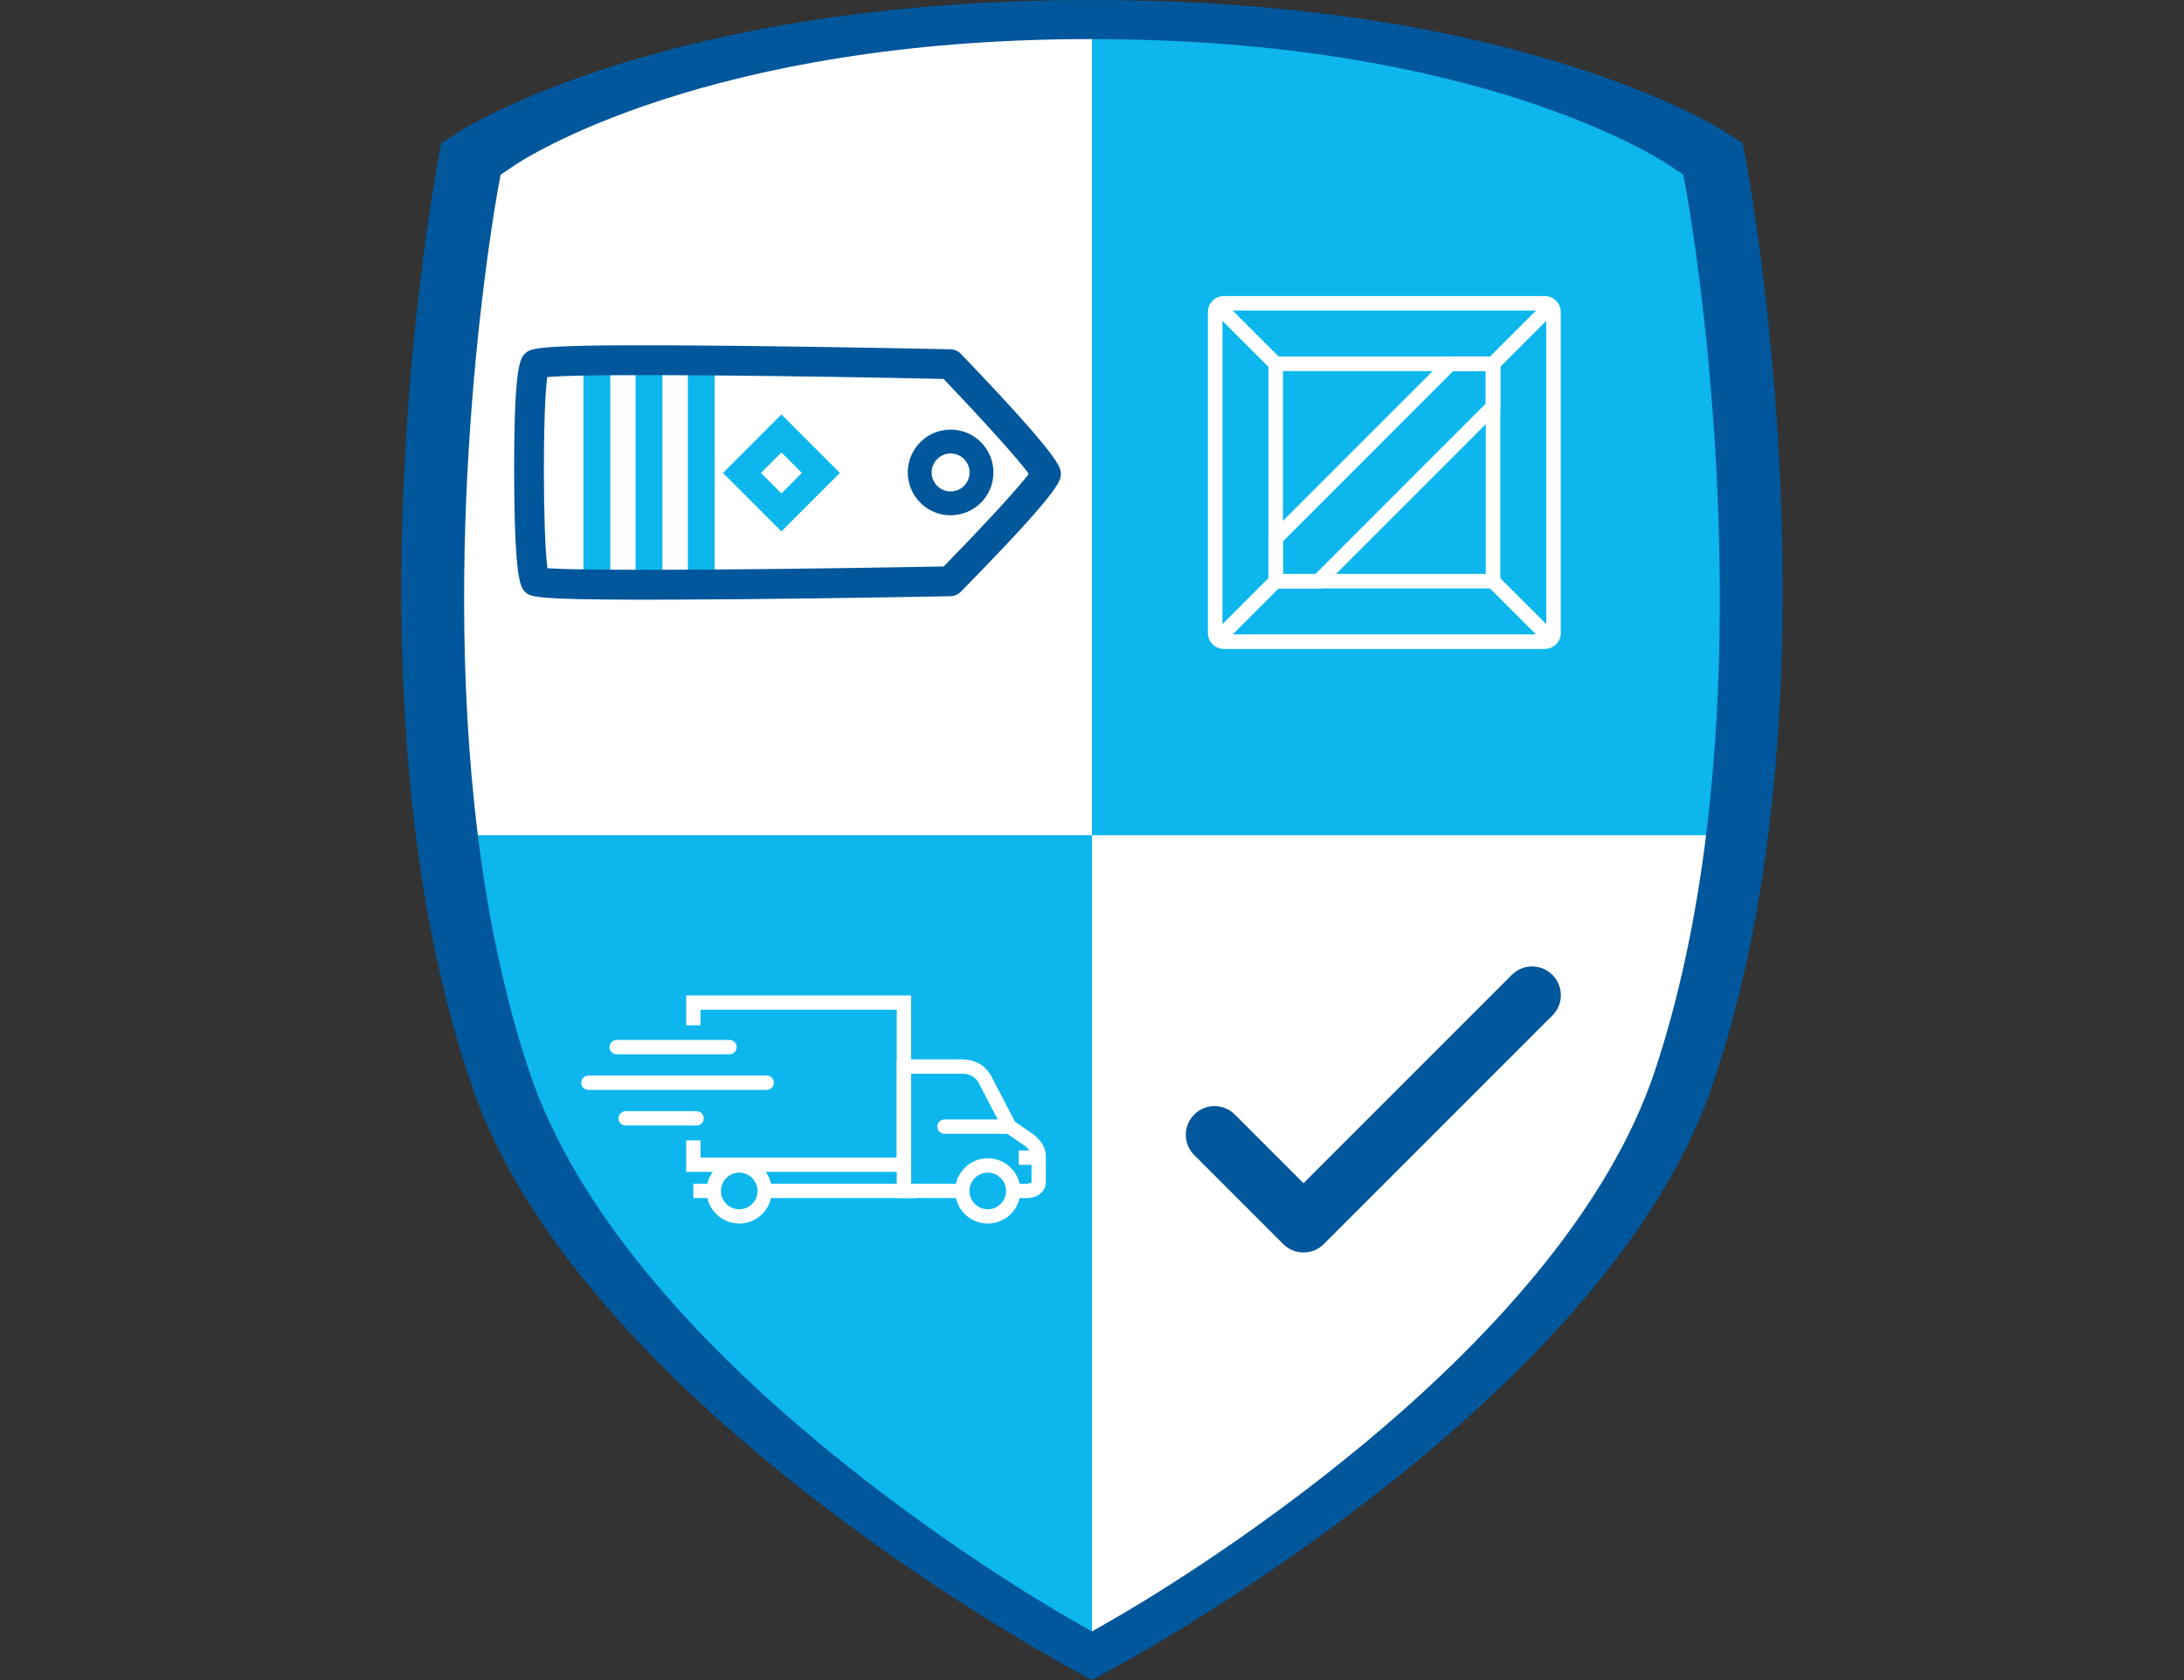 <svg width="260" height="200" viewBox="0 0 260 200" fill="none" xmlns="http://www.w3.org/2000/svg">
<rect x="0" y="0" width="260" height="200" fill="#333333" stroke="none"/>
<path d="M127.311 198.529L129.996 200L132.682 198.529C138.642 195.262 191.254 165.56 203.736 129.549C219.699 83.494 208.347 21.795 207.857 19.188L207.452 17.035L205.562 15.814C204.567 15.167 180.605 0 130.046 0H130.039H129.854C79.394 0 55.432 15.174 54.438 15.814L52.548 17.035L52.143 19.188C51.653 21.795 40.294 83.487 56.264 129.549C68.738 165.567 121.351 195.262 127.311 198.529Z" fill="#01579B"/>
<path d="M56.889 99.435C58.075 108.99 60.007 118.524 62.97 127.439C74.315 161.574 122.139 189.72 127.553 192.818L129.996 194.21V99.435H56.889Z" fill="#0DB7ED"/>
<path d="M129.996 4.653H129.868C84.005 4.653 62.217 19.032 61.315 19.643L59.595 20.801L59.226 22.84C58.871 24.8 52.264 62.224 56.889 99.428H129.996V4.653V4.653Z" fill="white"/>
<path d="M203.104 99.435C207.729 62.231 201.122 24.807 200.767 22.847L200.397 20.808L198.678 19.65C197.776 19.039 175.995 4.66 130.039 4.66H130.032H129.996V99.435H203.104Z" fill="#0DB7ED"/>
<path d="M129.996 99.435V194.21L132.44 192.811C137.853 189.713 185.678 161.56 197.023 127.432C199.985 118.517 201.918 108.976 203.104 99.428H129.996V99.435Z" fill="white"/>
<path d="M113.167 61.343C110.354 61.343 108.066 59.056 108.066 56.243C108.066 53.429 110.354 51.142 113.167 51.142C115.98 51.142 118.268 53.429 118.268 56.243C118.268 59.056 115.98 61.343 113.167 61.343ZM113.167 53.984C111.924 53.984 110.908 54.999 110.908 56.243C110.908 57.486 111.924 58.502 113.167 58.502C114.41 58.502 115.426 57.486 115.426 56.243C115.426 54.999 114.417 53.984 113.167 53.984Z" fill="#01579B"/>
<path d="M93.027 63.261L86.065 56.3L93.027 49.338L99.989 56.3L93.027 63.261ZM90.59 56.3L93.027 58.736L95.464 56.3L93.027 53.863L90.59 56.3Z" fill="#0DB7ED"/>
<path d="M85.078 42.88H81.881V69.612H85.078V42.88Z" fill="#0DB7ED"/>
<path d="M78.862 42.88H75.665V69.612H78.862V42.88Z" fill="#0DB7ED"/>
<path d="M72.653 42.88H69.456V69.612H72.653V42.88Z" fill="#0DB7ED"/>
<path d="M183.909 77.249H145.696C144.652 77.249 143.799 76.397 143.799 75.353V37.14C143.799 36.096 144.652 35.243 145.696 35.243H183.909C184.953 35.243 185.806 36.096 185.806 37.14V75.353C185.813 76.397 184.96 77.249 183.909 77.249ZM145.696 36.962C145.604 36.962 145.526 37.041 145.526 37.133V75.345C145.526 75.438 145.604 75.516 145.696 75.516H183.909C184.001 75.516 184.079 75.438 184.079 75.345V37.14C184.079 37.048 184.001 36.969 183.909 36.969H145.696V36.962Z" fill="white"/>
<path d="M178.609 70.046H151.003V42.447H178.609V70.046ZM152.729 68.32H176.876V44.173H152.729V68.32Z" fill="white"/>
<path d="M184.035 35.795L177.133 42.697L178.353 43.918L185.255 37.016L184.035 35.795Z" fill="white"/>
<path d="M145.571 35.796L144.35 37.017L151.252 43.919L152.473 42.698L145.571 35.796Z" fill="white"/>
<path d="M151.258 68.573L144.356 75.475L145.577 76.696L152.479 69.794L151.258 68.573Z" fill="white"/>
<path d="M178.349 68.573L177.129 69.793L184.031 76.695L185.251 75.474L178.349 68.573Z" fill="white"/>
<path d="M157.326 70.046H151.003V63.73L172.287 42.447H178.609V48.762L157.326 70.046ZM152.729 68.32H156.608L176.876 48.045V44.173H172.997L152.729 64.448V68.32Z" fill="white"/>
<path d="M81.689 118.502V122.054H83.394V120.2H106.759V137.797H83.394V135.758H81.689V139.502H108.464V118.502H81.689Z" fill="white"/>
<path d="M86.846 125.507H73.413C72.944 125.507 72.56 125.123 72.56 124.655C72.56 124.186 72.944 123.802 73.413 123.802H86.846C87.315 123.802 87.699 124.186 87.699 124.655C87.699 125.123 87.315 125.507 86.846 125.507Z" fill="white"/>
<path d="M91.279 129.741H70.052C69.584 129.741 69.2 129.357 69.2 128.889C69.2 128.42 69.584 128.036 70.052 128.036H91.279C91.748 128.036 92.132 128.42 92.132 128.889C92.132 129.365 91.748 129.741 91.279 129.741Z" fill="white"/>
<path d="M82.925 133.982H74.485C74.016 133.982 73.633 133.599 73.633 133.13C73.633 132.661 74.016 132.277 74.485 132.277H82.925C83.394 132.277 83.778 132.661 83.778 133.13C83.778 133.599 83.401 133.982 82.925 133.982Z" fill="white"/>
<path d="M122.786 134.877L120.832 133.535L118.125 128.334C117.962 127.958 117.039 126.111 114.51 126.111H106.759V142.621H114.63C114.623 142.585 114.623 142.55 114.616 142.514C114.559 141.96 114.694 141.406 114.957 140.916H108.464V127.816H114.517C116.016 127.816 116.499 128.853 116.563 129.002L116.577 129.038L119.525 134.7L121.841 136.291L121.876 136.312C121.884 136.319 122.8 136.916 122.8 137.619V140.695C122.8 140.752 122.8 140.774 122.665 140.83C122.502 140.901 122.296 140.916 122.232 140.916H120.349C120.356 140.937 120.356 140.951 120.363 140.973C120.491 141.541 120.463 141.825 120.363 142.4C120.349 142.479 120.328 142.55 120.299 142.628H122.232C123.361 142.628 124.505 141.967 124.505 140.695V137.619C124.498 136.028 123.049 135.041 122.786 134.877Z" fill="white"/>
<path d="M120.179 134.97H112.435C111.966 134.97 111.583 134.586 111.583 134.117C111.583 133.648 111.966 133.265 112.435 133.265H120.186C120.655 133.265 121.038 133.648 121.038 134.117C121.031 134.586 120.655 134.97 120.179 134.97Z" fill="white"/>
<path d="M117.593 145.654C115.454 145.654 113.707 143.914 113.707 141.768C113.707 139.63 115.447 137.882 117.593 137.882C119.731 137.882 121.479 139.623 121.479 141.768C121.479 143.914 119.738 145.654 117.593 145.654ZM117.593 139.594C116.392 139.594 115.412 140.575 115.412 141.775C115.412 142.976 116.392 143.956 117.593 143.956C118.793 143.956 119.774 142.976 119.774 141.775C119.774 140.568 118.793 139.594 117.593 139.594Z" fill="white"/>
<path d="M123.553 136.959H121.28V138.664H123.553V136.959Z" fill="white"/>
<path d="M85.184 142.23C85.205 141.832 85.198 141.427 85.34 141.051C85.355 141.008 85.376 140.958 85.39 140.916H82.541V142.621H85.148C85.148 142.493 85.163 142.365 85.184 142.23Z" fill="white"/>
<path d="M90.782 140.923C90.853 141.157 90.889 141.385 90.924 141.74C90.938 141.903 90.945 142.067 90.96 142.23C90.967 142.365 90.967 142.493 90.945 142.621H109.018V140.916H90.782V140.923Z" fill="white"/>
<path d="M88.004 145.654C85.866 145.654 84.118 143.914 84.118 141.768C84.118 139.63 85.859 137.882 88.004 137.882C90.143 137.882 91.89 139.623 91.89 141.768C91.883 143.914 90.143 145.654 88.004 145.654ZM88.004 139.594C86.804 139.594 85.823 140.575 85.823 141.775C85.823 142.976 86.804 143.956 88.004 143.956C89.205 143.956 90.185 142.976 90.185 141.775C90.178 140.568 89.205 139.594 88.004 139.594Z" fill="white"/>
<path d="M155.18 149.1C154.271 149.1 153.411 148.744 152.765 148.098L142.173 137.506C141.526 136.859 141.171 136.007 141.171 135.09C141.171 134.181 141.526 133.321 142.173 132.675C142.819 132.029 143.672 131.673 144.588 131.673C145.497 131.673 146.357 132.029 147.003 132.675L155.18 140.852L179.98 116.052C180.627 115.405 181.479 115.05 182.396 115.05C183.305 115.05 184.165 115.405 184.811 116.052C185.458 116.698 185.813 117.551 185.813 118.467C185.813 119.376 185.458 120.236 184.811 120.882L157.596 148.098C156.949 148.744 156.097 149.1 155.18 149.1Z" fill="#01579B"/>
<path d="M76.418 71.388C63.474 71.388 63.105 71.026 62.522 70.472C61.996 69.968 61.208 69.2 61.208 55.667C61.208 43.349 61.968 42.61 62.522 42.077C63.254 41.374 63.737 40.905 88.864 41.182C100.934 41.317 113.032 41.58 113.153 41.58C113.622 41.587 114.069 41.786 114.396 42.127C126.288 54.538 126.288 55.625 126.288 56.42C126.288 57.223 126.288 58.317 114.382 70.444C114.055 70.778 113.614 70.962 113.146 70.976C113.025 70.976 100.898 71.211 88.807 71.325C83.742 71.367 79.678 71.388 76.418 71.388ZM65.172 67.638C70.479 68.035 95.925 67.744 112.35 67.431C116.619 63.062 121.13 58.211 122.48 56.406C121.138 54.566 116.619 49.593 112.336 45.111C95.89 44.755 70.329 44.414 65.151 44.883C64.604 48.705 64.618 63.61 65.172 67.638Z" fill="#01579B"/>
</svg>
